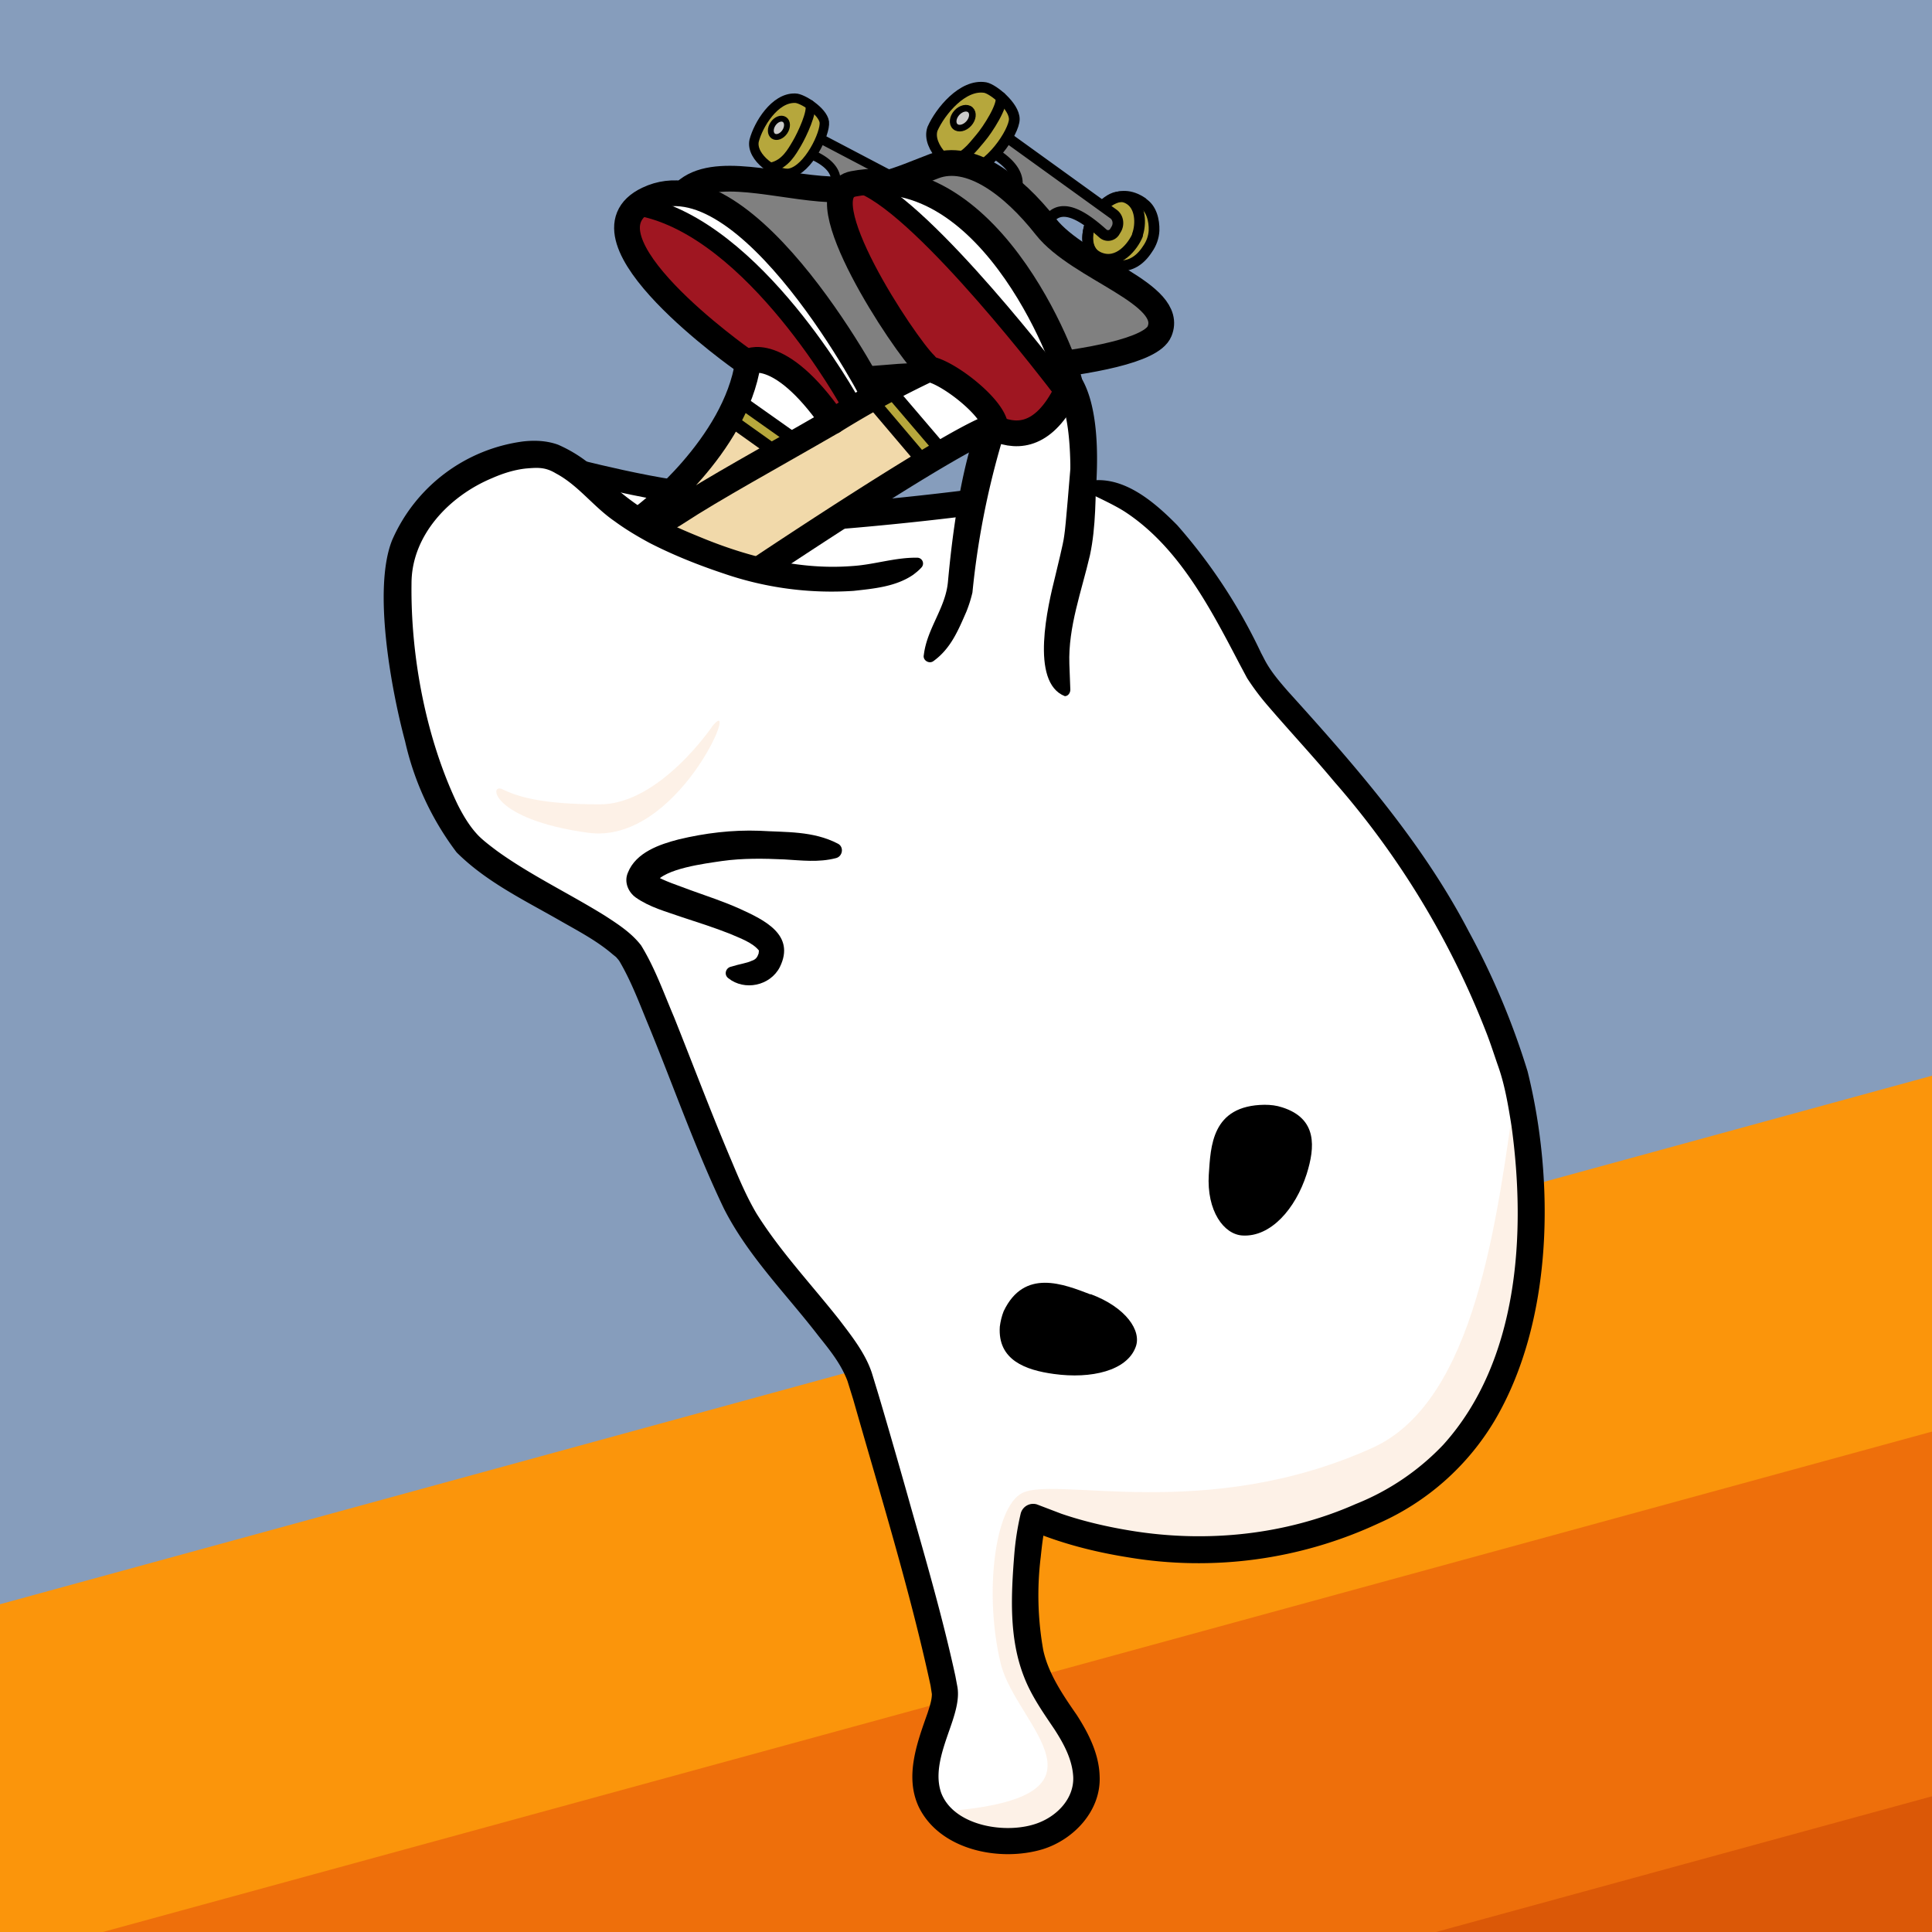 <svg xmlns="http://www.w3.org/2000/svg" xml:space="preserve" width="600" height="600" style="enable-background:new 0 0 600 600"><style>.st4{fill:gray}.st11,.st5,.st8,.st9{fill:none;stroke:#000;stroke-width:2.944;stroke-linecap:round;stroke-linejoin:round;stroke-miterlimit:10}.st11,.st8,.st9{fill:#b6a73c;stroke-width:3.325}.st11,.st9{fill:none}.st11{stroke-width:8}.st12{fill:#fff}.st13{opacity:.1;fill:#ef6f0b}.st14{fill:none}.st16{fill:#f1d9aa}.st17{fill:#b6a73c}.st18{fill:#9f1621}.st19,.st20{fill:#151b4b;stroke:#000;stroke-width:4;stroke-miterlimit:10}.st20{fill:none;stroke-width:6;stroke-linecap:round;stroke-linejoin:round}</style><g id="bg"><path d="M-18.8-17.9h632.5v632.5H-18.8z" style="fill:#869dbc"/><path d="M-133.7 421.1h869.1V703h-869.1z" style="fill:#fb950b" transform="rotate(-15.3 300.8 562)"/><path d="M-40.4 506.1h869.1V788H-40.4z" style="fill:#ee6f0b" transform="rotate(-15.3 394.1 647)"/><path d="M62.9 591.1H932V873H62.9z" style="fill:#db5807" transform="rotate(-15.3 497.4 732)"/></g><g id="ghost"><path id="XMLID_00000152261706304900811040000003926384935783619213_" d="m289.1 61.1-2.5 6s-14.6-11.2-19-5-10.9-5-10.9-5 5.5-4.5-4.6-9c-12.1-5.4 2.6-5 2.6-5l34.4 18z" class="st4"/><path d="m254.9 43.1 31.8 16.7c1.5.8 2.1 2.5 1.5 4l-.4.9a2 2 0 0 1-3 1c-4.3-3-11.6-7.3-15-2.5-4.3 6.2-10.8-5-10.8-5s3.4-5.6-6.7-10.1c-12.2-5.4 2.6-5 2.6-5z" class="st5"/><path d="M247 30.5c2.1 0 8.5 4 9 7.4.4 3.5-5 14.8-10.8 15.9-3.9.7-12.1-4.8-11-10.1 1.3-5 6.4-13.4 12.7-13.2z" style="fill:#b6a73c;stroke:#000;stroke-width:2.944;stroke-linecap:round;stroke-linejoin:round;stroke-miterlimit:10"/><path d="M251.5 32.5c1 2-2.4 9.3-4 12s-3.6 6.4-7.8 7.4" class="st5"/><ellipse cx="241.9" cy="39.7" rx="3.1" ry="2.2" style="fill:#cacaca;stroke:#000;stroke-width:1.826;stroke-linecap:round;stroke-linejoin:round;stroke-miterlimit:10" transform="rotate(-56.1 241.9 39.7)"/><path id="XMLID_00000029760204908948908820000011714947078906275252_" d="M324.8 70.4c10.4 13.1 40.2 20.8 35.3 32.5-5 11.8-77.6 13.9-77.6 13.9-8.2.3-24.2 2.8-34 0-9.6-2.8-45-45-37.4-55.5 7.7-10.3 27-4.1 43.7-2.7 16.6 1.4 24.3-2.8 35.3-7 11.1-4.1 24.3 5.6 34.7 18.8z" class="st4"/><path d="M354.8 63c2.8 1.7 3.7 5.4 3.6 8.6-.1 2-.8 4-2 5.7-5 7.8-12 5.5-16.3 2-4.1-3.3-1.8-10.7 0-12.7s6.9-9 14.7-3.7z" class="st8"/><path d="M353.3 73c-1.4 3.4-6 9.5-12 6.9-6.3-2.8-2.6-11.4-1.2-13.3s5.6-7.2 10.1-5c4.3 2.1 4.2 8.2 3 11.4z" class="st9"/><path id="XMLID_00000088853421704955267840000003253337545235889333_" d="m348.3 68.3-3.8 6.2s-12.3-13.3-18.2-7c-6 6.2-13.6-9-13.6-9s6.9-4-3.7-10.8c-12.7-8 3.7-5 3.7-5l35.6 25.6z" class="st4"/><path d="m312.7 42.6 33 23.8c1.5 1 1.9 3.1 1 4.7l-.6 1a2.4 2.4 0 0 1-3.6.4c-4.3-3.8-11.7-9.9-16.2-5-6 6.2-11.4-7.4-11.4-7.4s4.7-5.7-5.9-12.4c-12.7-8 3.7-5 3.7-5z" class="st9"/><path d="M306 27.2c2.5.5 9 5.8 9 9.8s-7.9 15.7-14.6 16c-4.5.2-12.8-7.3-10.8-13 2.4-5.4 9.4-14 16.4-12.8z" class="st8"/><path d="M310.8 30.2c.8 2.5-4 10-6.4 12.8s-5 6.6-9.9 7" class="st9"/><ellipse cx="299" cy="36.7" rx="3.5" ry="2.5" style="fill:#cacaca;stroke:#000;stroke-width:2.062;stroke-linecap:round;stroke-linejoin:round;stroke-miterlimit:10" transform="rotate(-47.9 299 36.7)"/><path d="M282.5 116.8s72.7-2 77.6-13.9c4.9-11.7-25-19.4-35.3-32.5s-23.6-23-34.7-18.8-18.7 8.4-35.3 7-36-7.6-43.7 2.8c-7.6 10.3 27.8 52.6 37.5 55.4s25.7.3 34 0z" class="st11"/><path id="XMLID_00000082367902090769097610000007548373843110330791_" d="M234 162.3c27.1-1.8 66.3-4.5 94.8-10.4 30.2-6.2 52 39.5 60.3 55.6 8.3 16.1 56.7 52.5 79.5 122.7 7.3 20.8 23 110.7-36.4 136.2s-111.7 5.2-111.7 5.2c-1.6 5.2-4.7 30.1-.5 44.2 4.1 14 12.4 18.7 16 31.2 3.7 12.4-5.1 21.8-16 24.4-11 2.6-27-1-31.7-12-4.9-11.2 4.1-24.4 4.6-32.2.6-7.8-22.8-87.3-26.5-99.3-3.6-12-28-34.3-37.4-52-9.4-17.6-27.6-70.6-33.8-79.5-6.2-8.8-35.9-20.3-49.4-32.7-13.5-12.5-23.9-55.1-22.8-83.2s36.2-43.8 49.1-37.8c14.8 6.8 24.4 6.5 62 19.6z" class="st12"/><path d="M432.3 466c-56.5 31-111.7 5.2-111.7 5.2-1.6 5.2-4.7 30.2-.5 44.2 4.1 14 12.4 18.7 16 31.2 3.7 12.5-5.1 21.8-16 24.4-7.7 1.8-22.1-3.6-29.1-8.3 59.6-3.9 24.5-26.6 19.8-46-5.2-21.3-2-48.6 6.6-53 10.4-5.4 57.2 9.3 108.9-14.1 32-14.5 38.7-71.2 44.5-112.4 6.8 28.7 12 101.2-38.5 128.8z" class="st13"/><path d="M258.2 129.7c4 .1 8.3-1.1 12.5-4.6.4-.3-38.5-78-69.6-63.2-24.7 11.7 32.2 51.6 32.2 51.6" class="st14"/><path d="M264 125.1s-32.1-54.6-67.6-61.6" class="st14"/><path d="M226.2 152.4c-4.7 4.7-47-6.2-47-6.2" style="fill:none;stroke:#000;stroke-width:7;stroke-linecap:round;stroke-linejoin:round;stroke-miterlimit:10"/><path d="M200.6 160s27.5-23.3 31.4-49.3c-.4-.5 9.6-5.8 26.3 18 16.6 23.7-57.7 31.2-57.7 31.2z" class="st16"/><path d="m235 109.4 24.3 15-11.7 19-24.3-15z" class="st17"/><path d="m239.7 105.6 24.3 15-11.8 19-24.2-15z" class="st12"/><path d="M258.2 129.7c.4.9 8.3-1.1 12.5-4.6.4-.3-38.5-78-69.6-63.2-24.7 11.7 32.2 51.6 32.2 51.6s20.3 5.4 25 16.2z" class="st18"/><path d="M268 125.4C251.6 107 220 70.7 199 64c50.8-11 69 61.3 69 61.3z" class="st12"/><path d="M288.4 201.9s9.2-14.7 10-22.8c.7-8 6.5-65.4 24.6-66.9 18-1.5 13.6 42.3 11.7 53.3-1.8 11-11 35.3-3.5 47" class="st12"/><path d="M286.9 203.4c1-8.3 6.8-14.6 7.5-22.8 1.6-17.2 6.7-64.7 25.9-70 21.2-3.9 21 26.7 20.1 40.6-.5 5.2-8 4.8-8-.4.1-7.3.4-29.1-7.5-31.6-7.2-1.3-12 12.9-13.9 18.4a253 253 0 0 0-9 46.4 41 41 0 0 1-1.9 6c-2.5 5.7-4.8 11.4-10.2 15.3-1.3 1-3.4-.2-3-1.9z"/><path d="M302 156a976 976 0 0 1-41.2 4.3" class="st11"/><path d="M259.6 266.5c-5.4 1.4-10.7.7-16 .4-6.5-.3-13-.4-19.4.5-5.3.8-17.8 2.3-20.7 6.8v-.2c.2-.8-.2-2.2-.6-2.4 3.2 2 7.8 3.4 11.7 4.9 5 1.8 10.2 3.5 15.3 5.8 7.4 3.4 17.2 8 12.3 18-3 5.9-11 7.5-16 3.5-1.5-1.1-.8-3.3.9-3.6 2.5-.8 4.9-1.1 6.3-1.8 1.3-.4 1.8-1.1 2.2-2.3l.1-1v.1c-2-2.5-5.8-3.8-9-5.2-4.8-1.9-9.8-3.5-15-5.2-4.8-1.7-9.9-3-14.3-6.1-2.2-1.6-3.7-4.7-2.4-7.7 2.5-6.3 9.9-8.8 15.7-10.3 8.3-2 16.7-3 25.1-2.7 8.3.5 16.7 0 24.4 4 2 1 1.5 4-.6 4.5z"/><path d="M338.7 402c-8.4-3.2-20.6-8.2-27 5.2-.6 1.5-1 3.2-1.2 4.8-.7 10.4 8 13.5 16.8 14.7 11.6 1.6 22.7-1 25.4-8.4 1.9-5-3-12.3-14-16.4z"/><path d="M375.4 364.8c.6-8.7.8-21.5 17.3-21.7 1.9 0 3.7.2 5.5.8 11 3.5 10.2 12.4 7.6 20.7-3.5 10.9-11.2 19.6-19.9 19.1-5.8-.3-11.2-7.6-10.5-19z"/><path d="M258.2 129.7c4 .1 9.8-1.8 14-5.2.4-.3-40-77.4-71-62.6-24.8 11.7 29.6 49.9 29.6 49.9" class="st11"/><path d="M340.5 145c-.3 9-.1 18.5-2 27.4-2.6 11.2-6.8 22.3-6.4 33.8l.3 8c0 1-.7 2-1.7 2-11-4.3-5.2-28.4-3-37.2.6-2.7 2.5-10 2.8-12.6.5-2.9 1.7-18.7 2-21.9.6-5 8-4.7 8 .4z"/><path d="M235.8 176.8s65.1-40.4 74.7-42.1c-.8-6-16.4-19.3-22-20-7.1 1.8-80.7 44.5-85.4 49.7-2.3 2.7 32.7 12.4 32.7 12.4z" class="st16"/><path d="m293.2 108.8 13.1 17.5-21 15.7-13-17.5z" class="st17"/><path d="m299.5 106 13.1 17.6-21 15.7-13.1-17.6z" class="st12"/><path d="M310.8 133.7c7.2 2.5 15 .2 21.4-14.2.8-2-23.2-70.8-67.2-62.4-15.3 3 18 52.3 24.4 58.5" class="st18"/><path d="M332.2 119.5c.8-2-20.2-71.3-64.2-62.9" class="st12"/><path d="M310.8 133.7c7.2 2.5 15 .2 21.4-14.2.8-2-23.2-70.8-67.2-62.4-15.3 3 15.9 50 22.3 56.1" class="st11"/><path d="M258.7 130.8c-19.7 11.4-37 20.8-48.6 28.4-6.8 4.7-9.5.7-9.5.7s27.8-21.3 31.7-47.3c-.4-.5 9.6-5.8 26.2 18l.2.2z" class="st11"/><path d="M258.7 130.8a295.2 295.2 0 0 1 29.7-16.2c5.7.8 19.9 11.7 20.7 17.8-9.5 1.7-73.3 44.4-73.3 44.4" class="st11"/><path d="M336.6 149.7c11.4-3 21.7 6 29 13.4a169 169 0 0 1 26 39.6l1.3 2.5c1.9 3.5 4.4 6.4 7 9.4 20.8 23 41.7 46.8 56.2 74.6a235.4 235.4 0 0 1 18.3 43.5c8.5 34.2 8 77.7-10.3 108.6a79.2 79.2 0 0 1-36 31.8 132.3 132.3 0 0 1-78 10.5c-10.6-1.7-21-4.4-30.8-8.6l5.7-2.6c-1 3.6-1.4 7.5-1.8 11.2a97 97 0 0 0 .8 28.9c1.6 7.3 6.1 13.9 10.4 20.1 3.6 5.6 6.9 12 7.1 19 .5 10.7-8 19.7-17.7 22.7-13.3 4-31.8.3-38.4-13-4.6-9.6-.5-20.3 2.7-29.4.7-2.2 1.3-4 1.3-5.8l-.4-2.6c-6.3-29.2-15.8-60-24-88.8l-1.8-5.8c-2-5.3-5.4-9.5-9-14-10-13-21.9-24.8-29.4-39.6-8.8-18.4-15.5-37.6-23.2-56.4-2.8-6.7-5.3-13.6-9-20l-.3-.5-.3-.4-.7-.8-1-.8c-5.1-4.4-11.2-7.5-17.1-10.9-10.7-6.1-22.4-11.8-31.4-20.8a89.8 89.8 0 0 1-16-34.5c-4.3-16-10.1-47.4-4-62.5a51.8 51.8 0 0 1 40.6-30.6c3.5-.4 7.3-.3 10.9 1a43 43 0 0 1 13.7 9.5 74.5 74.5 0 0 0 18.5 13.8c4.3 2.3 9 4.2 13.4 6 14.4 5.8 30 9.6 45.6 8.4 6.9-.4 13.4-2.7 20.3-2.6a1.8 1.8 0 0 1 1.4 3c-.9 1-1.7 1.6-2.6 2.3-5.4 3.7-12.2 4.3-18.5 5a103 103 0 0 1-40.4-5.4c-7.8-2.6-15.6-5.7-23-9.5-3.7-2-7.4-4.2-10.8-6.7-6.7-4.6-11.3-11.2-18.3-14.9-3.3-2-5.7-1.8-9.3-1.5-3.6.4-7.1 1.5-10.5 3-13.2 5.5-25 17.7-25 32.7-.3 22.7 4.5 48.1 14.3 68.6 1.7 3.4 3.7 6.7 6 9.2 1.5 1.7 4.3 3.8 6.3 5.3 10.4 7.5 22.4 13.2 33.5 20.1 4 2.6 8.2 5.3 11.2 9.2 4.3 7 7 14.7 10.2 22.2 6 15 11.7 30.2 18 45 2.3 5.5 4.6 10.9 7.6 16 7.3 11.7 17 22 25.7 33 3.8 5 8.2 10.5 10.2 16.7l1.8 5.9c2.3 7.6 7.9 27.1 10.1 35 5 17.6 10.1 35.2 14 53.1l.3 1.6.3 1.6c.7 3.6-.5 7.7-1.5 10.8-2.3 7-6 15.2-3.5 22.3 4 10.5 20.7 13 30.2 9.3 6-2.3 11.1-7.7 10.8-14.3-.3-5.4-2.9-10.2-5.8-14.7-3.5-5.2-7.2-10.4-9.5-16.4-4.7-12-4-25.3-3-38a85 85 0 0 1 2-12.7 4 4 0 0 1 5-2.8l7.6 2.9c7 2.4 14.4 4.1 21.8 5.3 23.4 3.8 47.9 1.3 69.6-8.3a76.6 76.6 0 0 0 27.2-18.4c23.5-26 25.8-65.8 21.2-99.1-1-6.2-2-12.3-4-18.1-1.2-3.4-2.5-7.5-3.8-10.8a262.5 262.5 0 0 0-47.2-77.9c-6.5-7.8-13.5-15.3-20.3-23.2a77.7 77.7 0 0 1-6.8-9l-2.4-4.5c-9.1-17.4-18.9-36.3-35.6-47.2-3.6-2.3-9-4.7-12.8-6.6a1.4 1.4 0 0 1 .1-2.6z"/><path d="m270.2 123.8 15.7 18.5" class="st19"/><path d="m275.9 120.6 15.8 18.5" class="st19"/><path d="m223.9 128.3 19.8 14.1" class="st19"/><path d="m228.7 123.8 19.8 14" class="st19"/><path d="M328.8 119.5s-41-54-60.7-62.2" class="st20"/><path d="M264 125.1s-29.6-54-65-61" class="st20"/><path d="M221.4 225.3s-16.4 24.5-35.1 24.5-26-2.6-30.3-4.7c-4.3-2-3.3 9.4 26.5 13.5 28 4 47.6-43.6 38.9-33.3z" class="st13"/></g></svg>